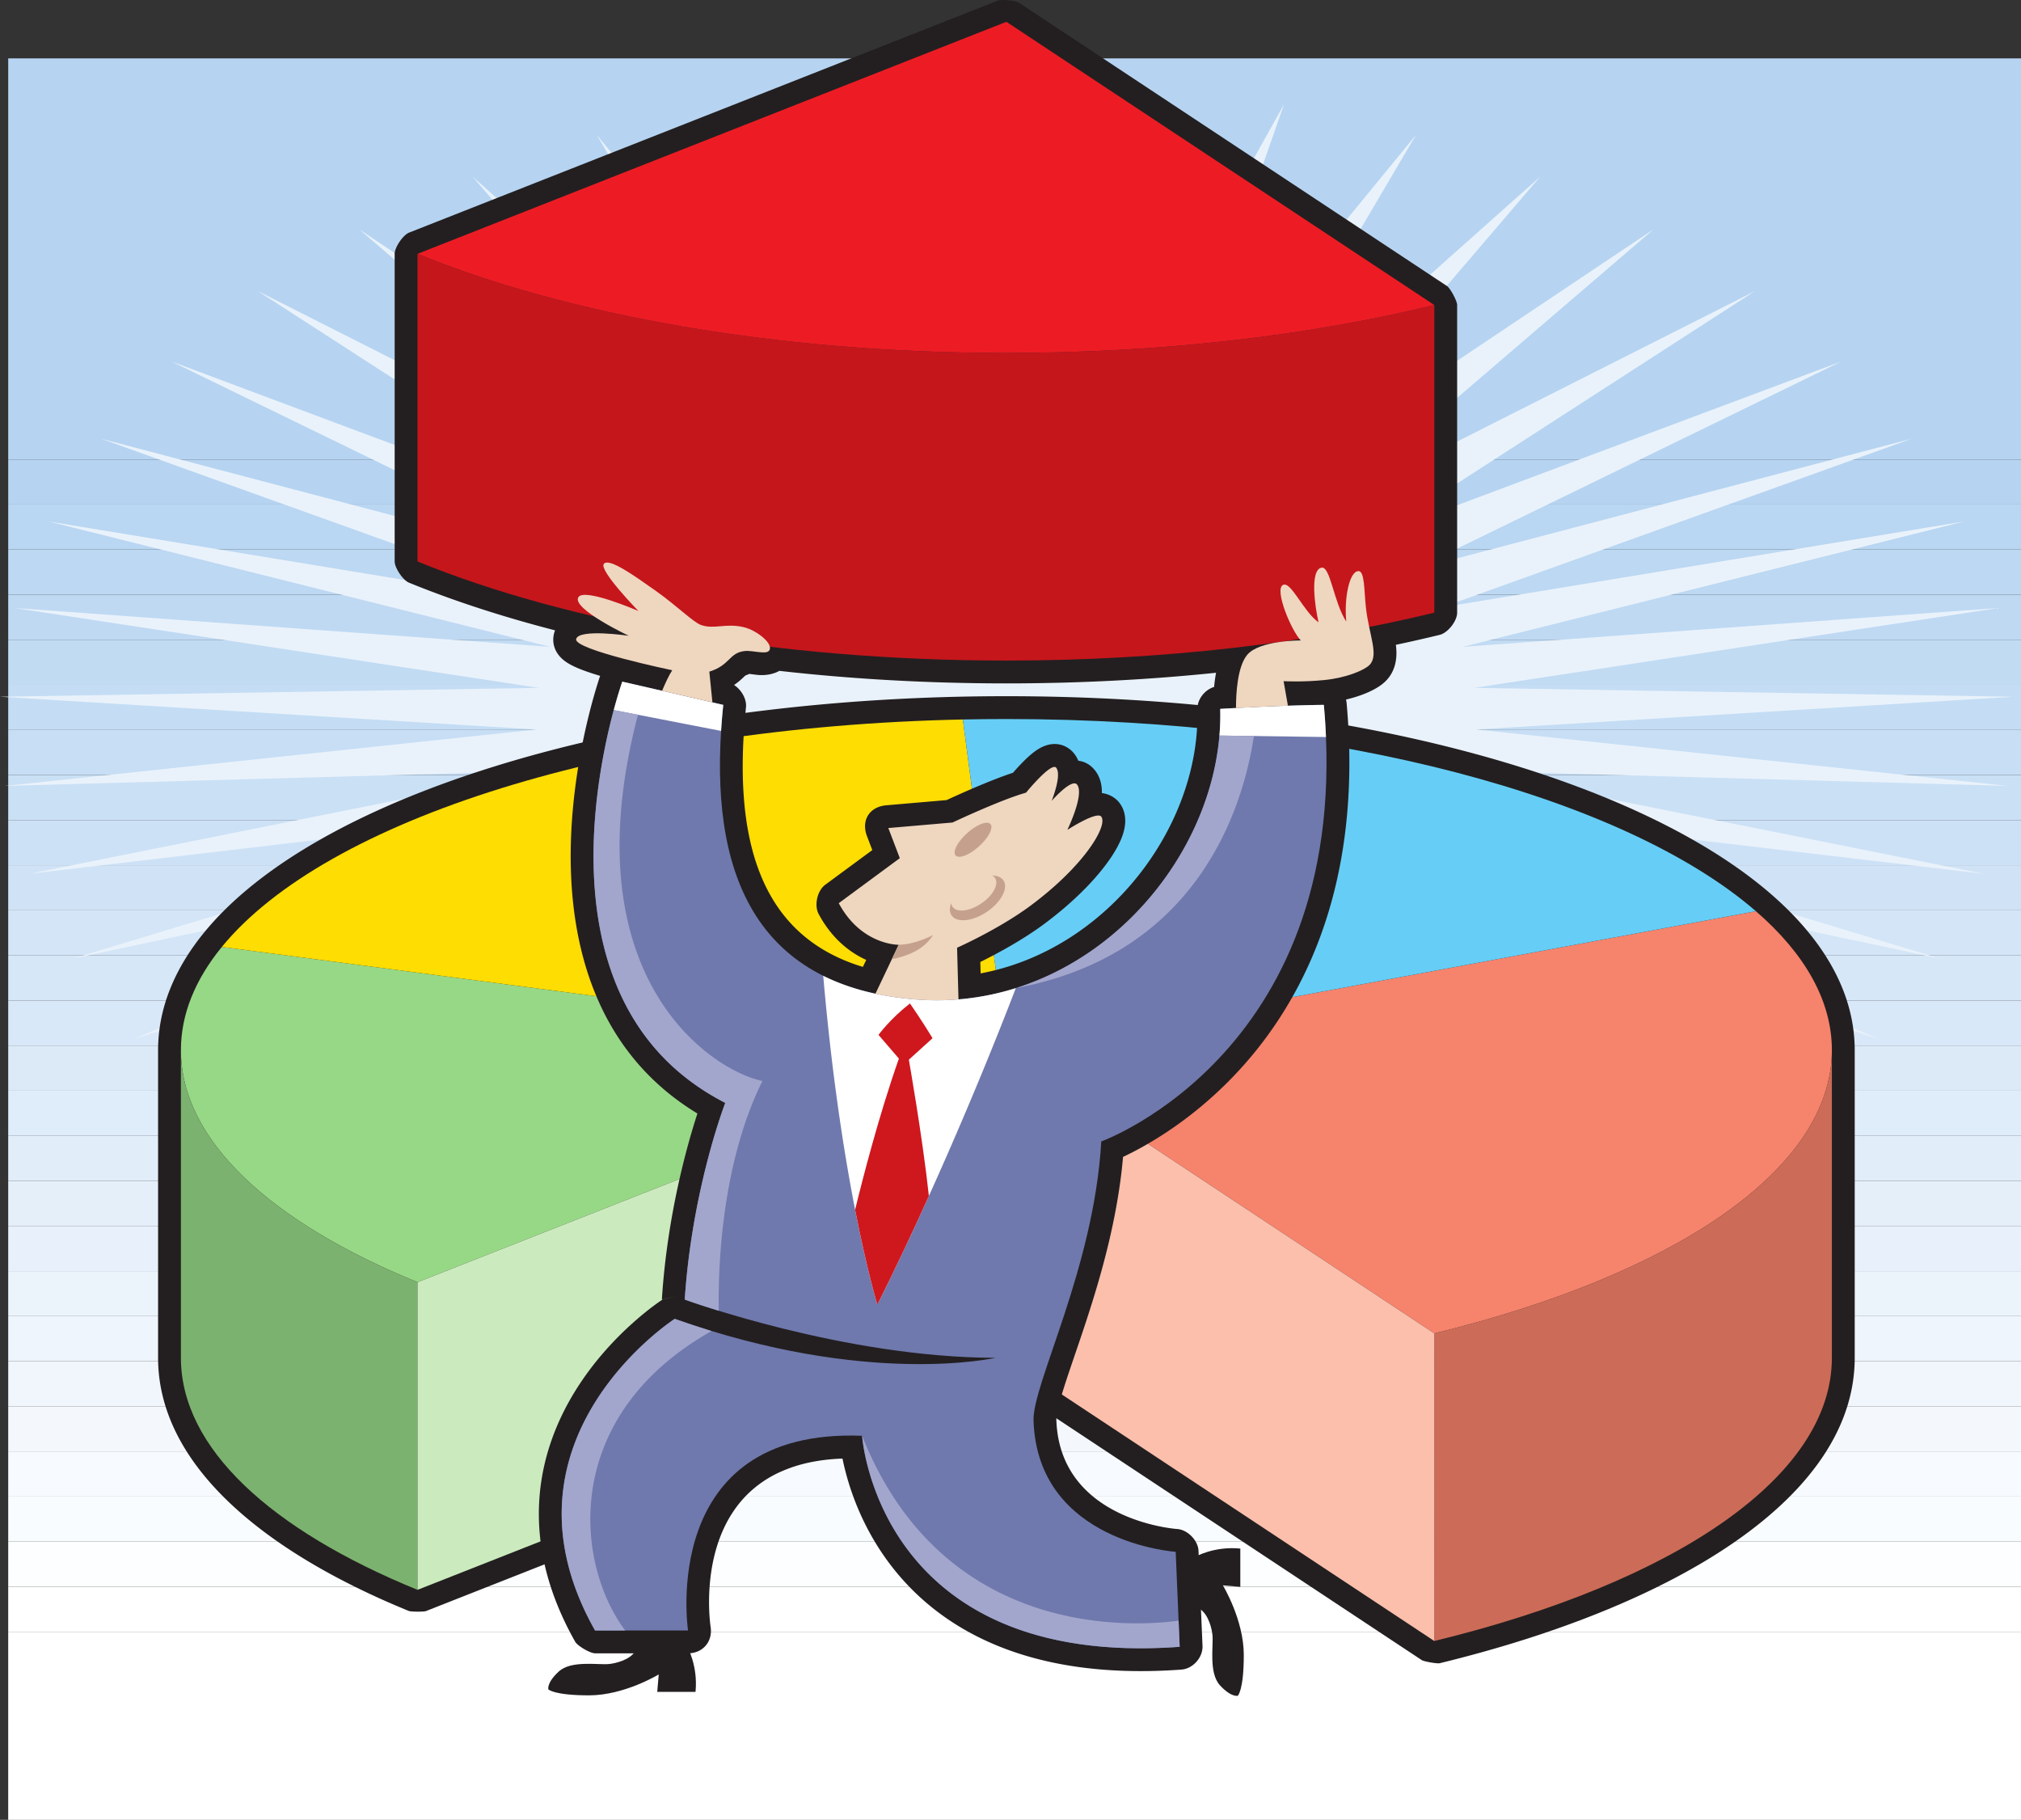 <svg xmlns="http://www.w3.org/2000/svg" width="540.004" height="486.182"><rect width="100%" height="100%" fill="#333333" stroke="none"/><defs><clipPath id="a"><path d="M39.242 589h537.809v50.898H39.242Zm0 0"/></clipPath><clipPath id="b"><path d="M39.242 577h537.809v13H39.242Zm0 0"/></clipPath><clipPath id="c"><path d="M39.242 565h537.809v13H39.242Zm0 0"/></clipPath><clipPath id="d"><path d="M39.242 553h537.809v13H39.242Zm0 0"/></clipPath><clipPath id="e"><path d="M39.242 541h537.809v13H39.242Zm0 0"/></clipPath><clipPath id="f"><path d="M39.242 529h537.809v13H39.242Zm0 0"/></clipPath><clipPath id="g"><path d="M39.242 517h537.809v13H39.242Zm0 0"/></clipPath><clipPath id="h"><path d="M39.242 505h537.809v13H39.242Zm0 0"/></clipPath><clipPath id="i"><path d="M39.242 493h537.809v13H39.242Zm0 0"/></clipPath><clipPath id="j"><path d="M39.242 481h537.809v13H39.242Zm0 0"/></clipPath><clipPath id="k"><path d="M39.242 469h537.809v13H39.242Zm0 0"/></clipPath><clipPath id="l"><path d="M39.242 457h537.809v13H39.242Zm0 0"/></clipPath><clipPath id="m"><path d="M39.242 445h537.809v13H39.242Zm0 0"/></clipPath><clipPath id="n"><path d="M39.242 433h537.809v13H39.242Zm0 0"/></clipPath><clipPath id="o"><path d="M39.242 421h537.809v13H39.242Zm0 0"/></clipPath><clipPath id="p"><path d="M39.242 408h537.809v13H39.242Zm0 0"/></clipPath><clipPath id="q"><path d="M39.242 396h537.809v13H39.242Zm0 0"/></clipPath><clipPath id="r"><path d="M39.242 384h537.809v13H39.242Zm0 0"/></clipPath><clipPath id="s"><path d="M39.242 372h537.809v13H39.242Zm0 0"/></clipPath><clipPath id="t"><path d="M39.242 360h537.809v13H39.242Zm0 0"/></clipPath><clipPath id="u"><path d="M39.242 348h537.809v13H39.242Zm0 0"/></clipPath><clipPath id="v"><path d="M39.242 336h537.809v13H39.242Zm0 0"/></clipPath><clipPath id="w"><path d="M39.242 324h537.809v13H39.242Zm0 0"/></clipPath><clipPath id="x"><path d="M39.242 312h537.809v13H39.242Zm0 0"/></clipPath><clipPath id="y"><path d="M39.242 300h537.809v13H39.242Zm0 0"/></clipPath><clipPath id="z"><path d="M39.242 288h537.809v13H39.242Zm0 0"/></clipPath><clipPath id="A"><path d="M39.242 276h537.809v13H39.242Zm0 0"/></clipPath><clipPath id="B"><path d="M39.242 169.305h537.809V277H39.242Zm0 0"/></clipPath></defs><g clip-path="url(#a)" transform="translate(-37.047 -153.717)"><path fill="#fff" d="M38.242 589.656h539.809v51.242H38.242v-51.242"/></g><g clip-path="url(#b)" transform="translate(-37.047 -153.717)"><path fill="#fff" d="M38.242 577.61h539.809v12.046H38.242V577.61"/></g><g clip-path="url(#c)" transform="translate(-37.047 -153.717)"><path fill="#fcfeff" d="M38.242 565.563h539.809v12.046H38.242v-12.047"/></g><g clip-path="url(#d)" transform="translate(-37.047 -153.717)"><path fill="#f9fcfe" d="M38.242 553.516h539.809v12.047H38.242v-12.047"/></g><g clip-path="url(#e)" transform="translate(-37.047 -153.717)"><path fill="#f7fafe" d="M38.242 541.469h539.809v12.047H38.242v-12.047"/></g><g clip-path="url(#f)" transform="translate(-37.047 -153.717)"><path fill="#f4f8fd" d="M38.242 529.422h539.809v12.047H38.242v-12.047"/></g><g clip-path="url(#g)" transform="translate(-37.047 -153.717)"><path fill="#f1f6fd" d="M38.242 517.375h539.809v12.047H38.242v-12.047"/></g><g clip-path="url(#h)" transform="translate(-37.047 -153.717)"><path fill="#eef5fc" d="M38.242 505.328h539.809v12.047H38.242v-12.047"/></g><g clip-path="url(#i)" transform="translate(-37.047 -153.717)"><path fill="#ebf3fb" d="M38.242 493.281h539.809v12.047H38.242v-12.047"/></g><g clip-path="url(#j)" transform="translate(-37.047 -153.717)"><path fill="#e8f1fb" d="M38.242 481.234h539.809v12.047H38.242v-12.047"/></g><g clip-path="url(#k)" transform="translate(-37.047 -153.717)"><path fill="#e5effa" d="M38.242 469.188h539.809v12.046H38.242v-12.046"/></g><g clip-path="url(#l)" transform="translate(-37.047 -153.717)"><path fill="#e2edfa" d="M38.242 457.14h539.809v12.048H38.242V457.14"/></g><g clip-path="url(#m)" transform="translate(-37.047 -153.717)"><path fill="#dfecf9" d="M38.242 445.094h539.809v12.047H38.242v-12.047"/></g><g clip-path="url(#n)" transform="translate(-37.047 -153.717)"><path fill="#dceaf8" d="M38.242 433.047h539.809v12.047H38.242v-12.047"/></g><g clip-path="url(#o)" transform="translate(-37.047 -153.717)"><path fill="#d9e8f8" d="M38.242 421h539.809v12.047H38.242V421"/></g><g clip-path="url(#p)" transform="translate(-37.047 -153.717)"><path fill="#d6e7f7" d="M38.242 408.953h539.809V421H38.242v-12.047"/></g><g clip-path="url(#q)" transform="translate(-37.047 -153.717)"><path fill="#d3e5f7" d="M38.242 396.906h539.809v12.047H38.242v-12.047"/></g><g clip-path="url(#r)" transform="translate(-37.047 -153.717)"><path fill="#d0e3f6" d="M38.242 384.86h539.809v12.046H38.242V384.86"/></g><g clip-path="url(#s)" transform="translate(-37.047 -153.717)"><path fill="#cde1f6" d="M38.242 372.813h539.809v12.046H38.242v-12.046"/></g><g clip-path="url(#t)" transform="translate(-37.047 -153.717)"><path fill="#cae0f5" d="M38.242 360.766h539.809v12.046H38.242v-12.046"/></g><g clip-path="url(#u)" transform="translate(-37.047 -153.717)"><path fill="#c7def5" d="M38.242 348.719h539.809v12.047H38.242v-12.047"/></g><g clip-path="url(#v)" transform="translate(-37.047 -153.717)"><path fill="#c4ddf4" d="M38.242 336.672h539.809v12.047H38.242v-12.047"/></g><g clip-path="url(#w)" transform="translate(-37.047 -153.717)"><path fill="#c1dbf3" d="M38.242 324.625h539.809v12.047H38.242v-12.047"/></g><g clip-path="url(#x)" transform="translate(-37.047 -153.717)"><path fill="#bfd9f3" d="M38.242 312.578h539.809v12.047H38.242v-12.047"/></g><g clip-path="url(#y)" transform="translate(-37.047 -153.717)"><path fill="#bcd8f2" d="M38.242 300.531h539.809v12.047H38.242v-12.047"/></g><g clip-path="url(#z)" transform="translate(-37.047 -153.717)"><path fill="#b9d6f2" d="M38.242 288.484h539.809v12.047H38.242v-12.047"/></g><g clip-path="url(#A)" transform="translate(-37.047 -153.717)"><path fill="#b6d4f1" d="M38.242 276.484h539.809v12H38.242v-12"/></g><g clip-path="url(#B)" transform="translate(-37.047 -153.717)"><path fill="#b6d4f1" d="M578.05 276.484H38.243v-108.18h539.809v108.18"/></g><path fill="#e9f2fb" d="M480.934 297.275 362.28 245.486l93.535 69.5-106.144-61.77 77.39 77.09-91.57-70.546 59.735 83.176-75.215-77.954 40.922 87.649-57.395-83.84 21.309 90.406-38.453-88.093 1.28 91.414-18.773-90.637-18.765 90.633 1.281-91.41-38.453 88.093 21.3-90.41-57.382 83.844 40.914-87.649-75.211 77.954 59.73-83.18-91.566 70.55 77.383-77.09-106.137 61.77 93.531-69.504-118.652 51.793 107.86-60.562-128.848 40.805 120.078-50.446L19.43 256.096l129.972-39.34-141.57 16.676 137.324-27.473-143.844 4 142.016-15.07L0 186.139l143.938-2.375L3.925 162.439l143.054 10.364-133.976-33.489 139.394 22.903-125.332-45 133.016 35L45.84 96.58l124.05 46.406L68.954 77.795l112.664 56.922L95.953 61.24l99.094 66.324-68.727-80.332 83.594 74.434-50.45-85.621 66.466 81.094-31.192-89.246 48.043 86.18-11.324-91.137 28.684 89.586 8.765-91.247 8.766 91.247 28.683-89.586-11.328 91.132 48.047-86.175-31.195 89.246 66.465-81.094-50.45 85.621 83.598-74.434-68.73 80.329 99.097-66.32-85.671 73.476 112.675-56.918-100.941 65.191 124.05-46.41-114.25 55.637 133.02-35-125.336 45.004 139.399-22.907-133.977 33.489 143.059-10.364-140.02 21.329 143.942 2.37-143.325 8.75 142.02 15.071-143.856-4.004 137.336 27.477-141.578-16.676 129.977 39.34-136.54-29.02 120.083 50.442-128.848-40.805 107.856 60.562"/><path fill="#231f20" d="m268.188 369.584-154.395 60.828c-.543.211-4 .192-4.543-.031-39.16-15.984-67.012-39.27-67.012-67.64v-82.184c0-11.352 4.547-21.95 12.313-31.446 29.59-36.199 109.683-61.062 202.59-63a587.3 587.3 0 0 1 11.765-.12c89.227 0 167.578 21.058 204.25 52.824 13.805 11.953 22.418 26.074 22.418 41.742v82.183c0 37.328-47.957 66.266-110.89 81.594-.684.168-4.223-.45-4.809-.84l-111.688-73.91"/><path fill="#97d886" d="M48.34 280.557c0-9.633 3.84-18.903 10.933-27.582l209.633 27.582-157.351 61.992C72.457 326.588 48.34 304.7 48.34 280.557"/><path fill="#fedd03" d="m257.27 192.213 11.636 88.344-209.633-27.582c27.747-33.942 105.297-58.828 197.997-60.762"/><path fill="#f6836c" d="m268.906 280.557 200.258-37.13c13.035 11.29 20.309 23.872 20.309 37.13 0 32.07-42.543 60.152-106.23 75.668l-114.337-75.668"/><path fill="#66cef6" d="M257.27 192.213c3.855-.078 7.734-.121 11.636-.121 88.754 0 165.266 21.027 200.258 51.336l-200.258 37.129-11.636-88.344"/><path fill="#7cb26f" d="M48.34 362.74v-82.183c0 24.144 24.117 46.03 63.215 61.992v82.183c-39.098-15.96-63.215-37.847-63.215-61.992"/><path fill="#cc6c58" d="M383.242 356.225c63.688-15.516 106.23-43.598 106.23-75.668v82.183c0 32.07-42.542 60.153-106.234 75.664l.004-82.18"/><path fill="#fbbfac" d="M383.242 438.404 268.906 362.74v-82.183l114.336 75.668v82.18"/><path fill="#cbebbe" d="m268.906 362.74-157.351 61.992V342.55l157.351-61.992v82.183"/><path fill="#231f20" d="M168.84 353.647c4.2-3.786 7.418-5.961 8.039-6.368.851-.547 4.367-.972 5.371-.722-1-.25-4.516.172-5.262.652-.125-.102-.129-.266-.117-.422 1.465-22.242 6.7-40.781 9.473-49.312-27.664-16.766-34.114-46.012-33.852-70.157.254-23.308 6.7-43.343 7.856-46.757-1.813-.543-3.496-1.102-4.899-1.641-1.293-.5-2.738-1.129-3.933-1.906-3.786-2.457-4.012-5.77-3.465-7.84.066-.258.152-.516.261-.777-14.195-3.66-27.292-7.942-39.062-12.747-1.578-.644-3.797-3.945-3.797-5.648V67.818c0-1.746 2.242-5.039 3.867-5.68L266.668.148c.96-.375 4.746.023 5.605.59L386.61 76.403c.914.606 2.735 3.989 2.735 5.086v82.184c0 2.25-2.477 5.398-4.66 5.93a386.76 386.76 0 0 1-11.711 2.66c.039.3.07.59.093.875.188 2.332.043 6.015-2.902 8.902-2.105 2.063-6.05 3.8-10.523 4.848.082.285.136.578.164.87 7.566 83.634-45.004 114.391-59.73 121.313-1.43 16.356-5.864 31.73-9.923 44.098-2.152 6.57-4.238 12.39-5.761 17.176-1.598 5-2.176 7.742-2.137 8.953.867 26.57 31.105 29.105 32.289 29.183 2.773.18 5.582 3.055 5.695 5.832l1.067 25.383c.129 3.11-2.551 6.117-5.657 6.344-42.226 3.063-65.543-11.754-78.039-28.418-6.109-8.152-9.425-16.473-11.218-22.734a69.8 69.8 0 0 1-1.282-5.227c-41.37 1.485-35.476 43.387-35.23 45.016.586 3.886-2.106 7.011-6.035 7.011h-24.852c-1.297 0-4.672-1.968-5.312-3.101-15.668-27.758-9.875-50.965-.012-66.938 4.848-7.851 10.633-13.918 15.172-18.003zm155.562-170.13a47.26 47.26 0 0 1 .32-2.593c.06-.379.126-.781.204-1.195-17.899 1.855-36.672 2.843-56.02 2.843-21.023 0-41.37-1.168-60.656-3.347-1.566.859-3.64 1.328-6.094 1.054-.633-.066-1.312-.172-1.976-.238-.29.184-.926.324-1.184.574-.707.684-1.61 1.543-2.867 2.39 1.953 1.227 3.418 3.763 3.195 5.93-3.531 34.25 3.055 60.86 31.235 69.376l.89-1.868c-4.265-1.925-9.125-5.582-12.715-12.273-1.242-2.32-.359-6.234 1.758-7.797l12.582-9.27-1.418-3.714c-1.617-4.239.66-7.864 5.176-8.254l16.086-1.387a285.3 285.3 0 0 1 6.445-2.883c3.621-1.566 7.883-3.3 11.297-4.414a62.622 62.622 0 0 1 2.723-2.949c.992-.996 2.316-2.246 3.672-3.145 4.515-3 8.285-1.257 10.054 1.086a8.128 8.128 0 0 1 1.012 1.793c1.531.188 3.2.903 4.574 2.73 1.496 1.985 1.754 4.266 1.72 5.903 2.198.285 3.812 1.434 4.706 2.625 2.598 3.445 1.246 7.555.684 9.055-.832 2.226-2.246 4.629-4.016 7.039-3.578 4.883-9.227 10.64-16.8 16.266-4.614 3.421-9.829 6.398-13.798 8.484-1.199.629-2.3 1.187-3.254 1.66l.082 3.047c34-6.348 58.75-39.422 57.915-70.504-.07-2.68 1.93-5.242 4.468-6.023"/><path fill="#c5161c" d="M111.555 67.818c40.02 16.336 95.734 26.473 157.351 26.473 41.86 0 80.992-4.68 114.336-12.8v82.183c-33.344 8.121-72.476 12.797-114.336 12.797-61.617 0-117.332-10.133-157.351-26.469V67.818"/><path fill="#ed1c24" d="M383.242 81.49c-33.344 8.121-72.476 12.801-114.336 12.801-61.617 0-117.332-10.137-157.351-26.473L268.906 5.826 383.242 81.49"/><path fill="#231f20" d="M183.594 439.87s2.949 5.05 2.246 12.116h-10.227l.399-4.656s-9.168 5.586-18.598 5.586c-9.434 0-10.894-1.594-10.894-1.594s-.532-1.73 2.792-4.777c3.325-3.047 10.497-1.707 13.41-1.996 1.762-.172 5.352-1.055 6.876-3.211l13.996-1.469"/><path fill="#6f79ad" d="M193.254 188.31c-4.082 39.587 4.793 74.56 50.594 78.641 46.695 4.16 83.254-37.988 82.187-77.574 18.817-1.066 27.692-1.066 27.692-1.066 8.343 92.246-59.47 116.628-59.47 116.628-1.948 33.907-18.421 64.786-18.1 74.555 1.062 32.66 37.984 35.078 37.984 35.078l1.066 25.383c-80.77 5.86-84.852-56.379-84.852-56.379-54.675-2.129-46.511 52.012-46.511 52.012h-24.852c-28.758-50.945 21.305-83.254 21.305-83.254 51.476 18.285 85.738 10.406 85.738 10.406-40.472 0-83.074-15.554-83.074-15.554 1.95-29.641 10.824-52.543 10.824-52.543-57.156-29.29-27.512-112.543-27.512-112.543l26.98 6.21"/><path fill="#efd6bf" d="m233.914 265.47 6.215-13.07s-9.977.153-16.016-11.113l16.313-12.023-3.07-8.051 17.164-1.477s12.828-6.066 19.632-7.972c0 0 6.805-8.344 8.082-6.645 1.536 2.035-1.242 8.848-1.242 8.848s5.41-6.215 6.828-4.328c1.977 2.62-2.629 12.07-2.629 12.07s7.88-5.105 9.059-3.543c1.836 2.438-4.555 13.137-18.898 23.79-8.504 6.308-19.622 11.23-19.622 11.23l.372 13.804a71.365 71.365 0 0 1-12.254-.039c-3.528-.316-6.836-.812-9.934-1.48"/><path fill="#c5a18d" d="M258.406 222.592c2.57-2.317 5.364-3.403 6.239-2.43.875.973-.5 3.633-3.07 5.95-2.567 2.312-5.36 3.398-6.235 2.429-.875-.973.496-3.637 3.066-5.95m6.723 11.309c1.328.02 2.398.446 2.976 1.301 1.387 2.059-.59 5.817-4.414 8.399-3.828 2.578-8.054 3.004-9.441.949-.578-.86-.57-2.012-.09-3.25.04.34.149.656.332.93 1.11 1.644 4.555 1.261 7.696-.86 3.14-2.117 4.789-5.168 3.675-6.812a2.02 2.02 0 0 0-.734-.657"/><path fill="#fff" d="M271.422 263.975c-4.106 10.73-18.516 47.484-36.985 84.57 0 0-9.535-30.727-14.472-87.856 6.523 3.254 14.414 5.418 23.883 6.262 9.71.863 18.984-.273 27.574-2.976m82.875-67.078-28.469-.391c.2-2.379.27-4.758.207-7.129 18.817-1.066 27.692-1.066 27.692-1.066.265 2.93.457 5.793.57 8.586zm-161.625-1.63-28.684-5.578c1.282-4.777 2.285-7.59 2.285-7.59l26.98 6.212a172.136 172.136 0 0 0-.581 6.957"/><path fill="#efd6bf" d="M330.254 189.147c-.004-3.754.348-10.958 2.965-14.168 3.226-3.954 14.347-3.88 14.347-3.88-2.453-2.5-7.113-13.484-4.8-14.804 2.144-1.227 5.46 7.094 9.546 9.957-.917-3.883-2.425-14.04.817-14.602 2.348-.406 3.215 9.239 6.586 14.395-.613-6.379.867-13.477 3.27-13.477 1.683 0 1.492 5.38 1.988 9.801.816 7.301 3.574 12.715.918 15.317-1.391 1.363-6.02 3.367-11.946 3.98-5.922.613-10.976.309-10.976.309l1.16 6.558c-3.586.121-8.2.317-13.875.614"/><path fill="#231f20" d="M319.29 415.951s5.05-2.945 12.116-2.246v10.227l-4.656-.395s5.586 9.164 5.586 18.594c0 9.433-1.598 10.894-1.598 10.894s-1.726.532-4.773-2.793c-3.047-3.324-1.707-10.496-1.996-13.41-.172-1.761-1.055-5.351-3.211-6.875l-1.469-13.996"/><path fill="#cf171e" d="M243.137 268.072s3.375 4.856 6.035 9.29l-6.332 5.742s3.637 20.496 5.355 36.402c-4.218 9.336-8.843 19.176-13.758 29.039 0 0-2.687-8.664-5.953-25.348 1.875-7.734 6.29-25.054 11.696-40.39l-5.446-6.332s2.957-4.137 8.403-8.403"/><path fill="#efd6bf" d="M176.906 184.549c.91-2.176 1.895-4.25 2.711-5.492 0 0-26.414-5.489-25.668-8.336.75-2.844 14.063-.864 14.063-.864s-15.145-7.148-13.508-10.257c1.437-2.735 16.078 3.632 16.078 3.632s-10.61-10.859-9.238-12.59c1.375-1.73 8.246 3.247 13.836 7.176 5.59 3.93 10.011 8.391 12.113 9.145 3.527 1.262 6.617-.563 11.45.594 3.413.816 7.862 4.32 6.85 6.148-.738 1.332-4.413-.047-6.71.234-4.094.5-3.805 3.778-9.352 5.493l.828 8.21-13.453-3.093"/><path fill="#c5a18d" d="M240.129 252.4c4.598-.09 9.183-2.613 9.183-2.613-2.699 4.313-7.44 5.7-11.023 6.48l1.84-3.867"/><path fill="#a2a6cc" d="M230.355 383.576c21.774 54.903 73.579 50.903 84.56 49.387l.292 6.992c-80.77 5.86-84.852-56.379-84.852-56.379zm-40.214-27.988c-40.297 22.707-36.606 61.918-23.098 80h-8.05c-28.759-50.945 21.304-83.254 21.304-83.254a233.098 233.098 0 0 0 9.844 3.254zM170.465 190.95c-18.277 69.77 19.277 94.926 33.262 97.84-11.168 22.453-11.86 50.766-11.676 61.387-5.73-1.762-9.09-2.992-9.09-2.992 1.95-29.641 10.824-52.543 10.824-52.543-46.644-23.903-35.48-83.746-29.797-104.954zm164.578 5.684c-2.898 19.031-14.8 58.254-63.621 67.34 30.226-9.508 51.957-38.391 54.406-67.47l9.215.13"/></svg>
